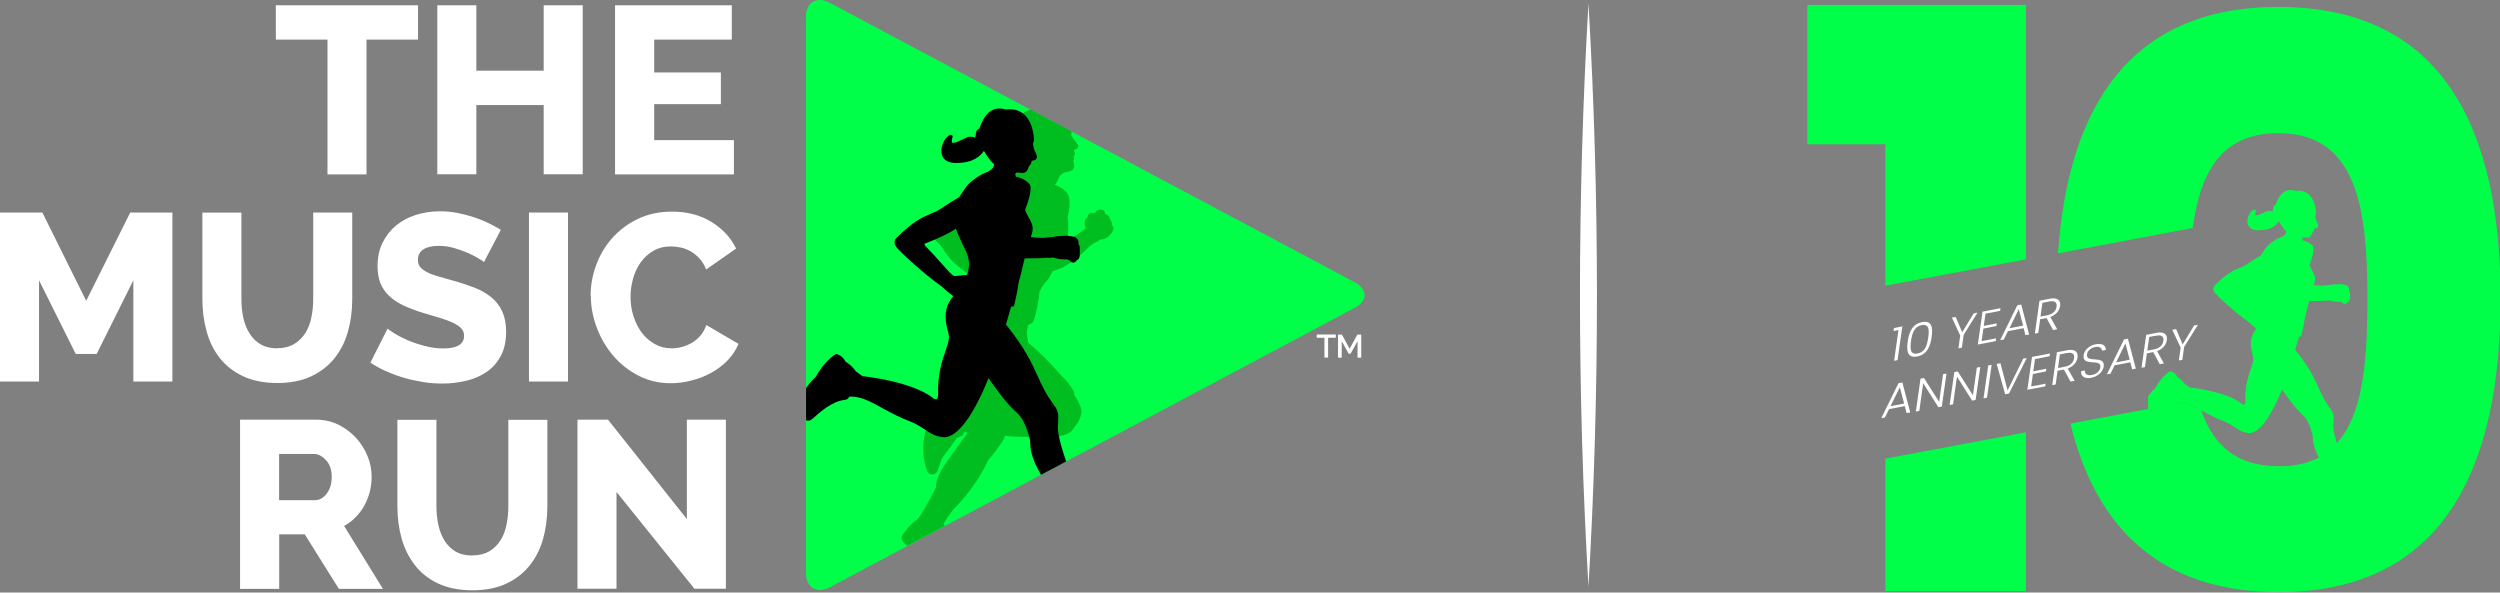 <?xml version="1.0" encoding="UTF-8"?>
<svg id="Layer_2" data-name="Layer 2" xmlns="http://www.w3.org/2000/svg" viewBox="0 0 224.21 53.14">
  <rect x="0" y="0" width="224.21" height="53.14" fill="#808080" stroke="none"/>
  <defs>
    <style>
      .cls-1 {
        fill: #fff;
      }

      .cls-2 {
        fill: #00be20;
      }

      .cls-3 {
        fill: none;
      }

      .cls-4 {
        fill: #00ff49;
      }

      .cls-5 {
        fill: #241f20;
      }
    </style>
  </defs>
  <g id="Logos">
    <g>
      <g>
        <g>
          <path class="cls-1" d="m119.8,30.29h-.69v1.78h-.33v-1.78h-.69v-.29h1.71v.29Z"/>
          <path class="cls-1" d="m121.75,32.08v-1.49l-.62,1.13h-.18l-.62-1.13v1.49h-.33v-2.07h.35l.69,1.27.69-1.27h.35v2.07h-.33Z"/>
        </g>
        <g>
          <path class="cls-1" d="m37.48,3.55h-4.61v12.09h-3.5V3.55h-4.63V.47h12.75v3.08ZM52.26.47v15.16h-3.5v-6.21h-6.04v6.21h-3.5V.47h3.5v5.87h6.04V.47h3.5Zm13.56,12.09v3.08h-10.66V.47h10.47v3.08h-6.96v2.95h5.98v2.84h-5.98v3.23h7.15ZM11.96,34.22v-9.08l-3.29,6.6h-1.88l-3.29-6.6v9.08H0v-15.16h3.8l3.93,7.92,3.95-7.92h3.78v15.16h-3.5Zm12.9-2.99c.6,0,1.1-.13,1.52-.38.41-.25.75-.58,1.01-.99.26-.41.44-.89.54-1.42.11-.53.16-1.08.16-1.63v-7.75h3.5v7.75c0,1.05-.13,2.04-.39,2.95-.26.91-.67,1.71-1.22,2.39-.55.68-1.25,1.22-2.09,1.61-.85.39-1.86.59-3.02.59s-2.24-.21-3.1-.62c-.85-.41-1.55-.96-2.08-1.65-.54-.69-.93-1.49-1.17-2.4-.25-.91-.37-1.87-.37-2.86v-7.75h3.5v7.75c0,.59.06,1.14.17,1.67.11.53.3,1,.56,1.41.25.41.59.74.99.98.41.24.91.36,1.51.36Zm18.54-7.73c-.05-.06-.21-.16-.47-.32-.26-.16-.58-.32-.96-.49-.39-.17-.81-.32-1.26-.45-.46-.13-.91-.19-1.37-.19-.6,0-1.06.11-1.38.32-.32.21-.48.53-.48.94,0,.26.07.47.21.64.14.17.34.32.61.46.26.14.59.26.98.37.39.12.84.24,1.36.39.73.2,1.38.42,1.97.65.58.23,1.08.53,1.5.88.41.35.73.77.95,1.27.22.5.33,1.09.33,1.79,0,.86-.16,1.58-.48,2.17-.32.59-.74,1.07-1.27,1.43-.53.36-1.14.63-1.83.79-.69.16-1.4.25-2.12.25-.56,0-1.12-.04-1.7-.13-.58-.09-1.14-.21-1.7-.37-.56-.16-1.1-.36-1.62-.59-.53-.23-1.01-.49-1.45-.79l1.54-3.05c.07.07.26.21.58.41.31.2.7.4,1.15.6.46.2.97.38,1.54.53.57.16,1.15.24,1.73.24,1.24,0,1.86-.38,1.86-1.13,0-.28-.09-.52-.28-.7-.19-.18-.44-.35-.77-.5-.33-.15-.71-.29-1.15-.42-.44-.13-.93-.27-1.45-.43-.7-.21-1.3-.45-1.82-.69-.51-.25-.94-.54-1.28-.87-.34-.33-.59-.71-.76-1.13-.16-.43-.25-.93-.25-1.5,0-.8.15-1.5.45-2.11.3-.61.71-1.13,1.22-1.55.51-.42,1.11-.74,1.78-.95.68-.21,1.39-.32,2.15-.32.54,0,1.07.05,1.58.15.51.1,1,.23,1.46.38.46.16.9.33,1.31.53.41.2.78.4,1.11.6l-1.52,2.9Zm4.04,10.72v-15.16h3.5v15.16h-3.5Zm5.53-7.71c0-.91.16-1.82.49-2.72.33-.9.8-1.71,1.43-2.42.63-.71,1.39-1.29,2.3-1.73.9-.44,1.93-.66,3.09-.66,1.35,0,2.53.31,3.52.92,1,.61,1.74,1.41,2.22,2.39l-2.69,1.88c-.16-.4-.36-.73-.6-.99-.24-.26-.51-.48-.79-.64-.28-.16-.58-.28-.89-.34-.31-.06-.6-.1-.86-.1-.63,0-1.17.14-1.62.41-.46.27-.83.62-1.13,1.05-.3.43-.52.91-.67,1.45-.15.54-.22,1.09-.22,1.64,0,.6.09,1.18.27,1.73.18.56.43,1.05.75,1.47.32.43.71.76,1.16,1.01.45.25.96.38,1.52.38.29,0,.58-.04.89-.12.31-.08.6-.2.89-.36.28-.16.54-.38.77-.64.23-.26.41-.59.55-.97l2.88,1.69c-.23.56-.56,1.05-.99,1.5-.43.44-.93.81-1.48,1.11-.55.3-1.14.53-1.76.68-.62.16-1.23.24-1.83.24-1.05,0-2.02-.22-2.89-.67-.88-.45-1.63-1.04-2.27-1.78-.63-.74-1.13-1.58-1.48-2.52-.36-.94-.54-1.89-.54-2.86Zm-31.44,26.29v-15.16h6.84c.71,0,1.37.15,1.98.45.6.3,1.13.69,1.57,1.17.44.48.79,1.03,1.04,1.64.25.61.37,1.23.37,1.86,0,.47-.06.92-.17,1.36-.11.43-.28.84-.49,1.23-.21.38-.47.73-.78,1.04-.3.31-.65.57-1.03.78l3.48,5.64h-3.95l-3.06-4.89h-2.29v4.89h-3.5Zm3.5-7.94h3.2c.41,0,.77-.2,1.07-.59.3-.39.45-.9.45-1.51s-.17-1.12-.51-1.49c-.34-.37-.71-.56-1.11-.56h-3.1v4.14Zm17.34,4.95c.6,0,1.1-.13,1.52-.37.41-.25.75-.58,1-.99.26-.41.44-.89.54-1.42.11-.53.16-1.08.16-1.63v-7.75h3.5v7.75c0,1.05-.13,2.04-.39,2.95-.26.91-.67,1.71-1.22,2.39-.55.68-1.25,1.22-2.09,1.61-.85.39-1.86.59-3.02.59s-2.24-.21-3.1-.62c-.85-.41-1.55-.96-2.08-1.66-.53-.69-.93-1.49-1.18-2.4-.25-.91-.37-1.86-.37-2.86v-7.75h3.5v7.75c0,.58.06,1.14.17,1.67.11.52.3,1,.55,1.41.26.41.59.74.99.98.41.24.91.36,1.51.36Zm12.92-5.68v8.67h-3.5v-15.16h2.74l7.07,8.91v-8.91h3.5v15.16h-2.82l-6.98-8.67Z"/>
          <path id="SVGID" class="cls-3" d="m72.28,1.55v49.81c0,1.34.97,1.93,2.16,1.3l47.05-25.05c1.19-.63,1.19-1.67,0-2.3L74.43.26c-.32-.17-.63-.26-.91-.26-.73,0-1.25.58-1.25,1.55"/>
          <g>
            <path class="cls-3" d="m85.73,20.5c-.72.52-2.05,1.06-2.81,1.35h0s.03.11.05.17c.63.64,1.13,1.2,1.53,1.65.49.55.95,1.06,1.09,1.07.02,0,.04,0,.07,0,.17,0,.43-.03.66-.06.18-.02.33-.04.43-.04.12-.32.36-1.21-.14-2.18-.41-.8-.74-1.61-.88-1.96Z"/>
            <path class="cls-5" d="m94.89,37.81c.04-.47.08-.87-.33-1.43-.77-1.05-1.14-1.85-1.52-2.7-.52-1.14-1.1-2.43-2.82-4.58.08-.27.36-1.22.47-1.63l.08.03s.03,0,.05,0c.02,0,.05,0,.07-.02.04-.02.06-.05.07-.09,0-.04.25-1.08.32-1.57.05-.42.16-.81.26-1.18l.04-.14c.04-.15.09-.37.14-.59.06-.26.13-.59.18-.74.08,0,.19,0,.33,0,.58,0,1.33-.01,1.65-.06.06.01.12.02.22.02.1,0,.21-.01.32-.04.13.04.54.17.97.17.03,0,.06,0,.09,0h.07c.3,0,.38.09.44.16.02.02.04.05.07.07.05.04.11.06.17.06.13,0,.27-.07.32-.19,0,0,.02-.01.03-.02.08-.05.23-.15.25-.37.02-.22.02-.74,0-.86,0-.03-.03-.08-.05-.13-.02-.05-.06-.14-.06-.17.03-.05.02-.14-.02-.24-.06-.13-.18-.28-.32-.32-.16-.04-.53-.11-.71-.11-.07,0-1,.03-1.25.11-.09,0-.49.04-.83.08-.05,0-.11,0-.18,0-.3,0-.72-.04-.96-.07.06-.19.15-.48.16-.65.04-.42-.18-.81-.38-1.16-.13-.24-.26-.46-.29-.65.2-.5.74-1.97.35-2.35-.38-.39-.99-.59-1.15-.59,0-.01-.06-.11-.09-.2,0,0,0-.08.04-.13.04-.05.12-.06.18-.06.04,0,.08,0,.13.01,0,0,.14.03.28.03.1,0,.17-.01.23-.04.22-.1.3-.35.31-.43.01-.05.13-.22.23-.35.01-.02.02-.04.03-.06l.05-.22c.08,0,.17-.02.26-.05.18-.07.21-.22.21-.33,0-.05-.03-.11-.09-.25-.11-.24-.3-.68-.26-.99.06-.06.09-.13.08-.3-.01-.28-.15-2.69-2.14-2.69-.14,0-.27,0-.39.02-.19-.06-.38-.09-.56-.09-.81,0-1.42.6-1.8,1.8-.17.05-.34.2-.33.62-.02.03-.03.07-.04.12,0,.02-.01.05-.02.07-.08-.04-.19-.08-.39-.08-.04,0-.07,0-.12,0-.13,0-.3.09-.58.23-.29.14-.66.32-.87.32-.08,0-.1-.03-.1-.03-.02-.02-.07-.13.04-.5.01-.05,0-.1-.03-.14-.03-.03-.07-.05-.11-.05-.01,0-.02,0-.03,0-.45.1-.89.92-.83,1.56.05.58.47.93,1.15.96.08,0,.16,0,.24,0,1.5,0,2.14-.66,2.4-1.06.02.02.05.03.07.04.32.62.72,1.01.84,1.12.11.48-.75.78-.76.78-.44.15-1.24.72-1.55,1.06-.21.24-.5.67-.67.93-.06.09-.1.16-.12.19-.03.03-.17.11-.33.2-.29.17-.73.43-1.32.84-.31.22-.59.33-.91.46-.68.28-1.53.62-3.06,2.16,0,0-.15.11-.18.32-.03.18.05.38.22.58.42.49,2.37,2.31,4.04,3.49,0,0,.51.48,1,.84-.22.26-.68.89-.68,1.76,0,.6.1,1,.19,1.33.07.27.13.48.1.72-.03.32-.16.68-.3,1.1-.3.86-.71,2.05-.67,3.89,0,.27-.05.38-.09.41-.02.02-.05.04-.1.04-.08,0-.16-.04-.21-.06-.17-.16-1.62-1.43-6.38-2.02l-.6-.43c-.07-.11-.39-.57-.91-.85-.08-.19-.35-.57-.79-.69-.01,0-.03,0-.04,0-.02,0-.03,0-.05,0-.1.03-1.06.67-1.83,2.08-.1.09-.49.44-.84.96v2.89c.06.02.11.04.17.04.14,0,.27-.05.39-.16l.15-.13c.54-.48,1.66-1.49,2.8-1.58.2-.05.3-.13.33-.24,0-.01,0-.03,0-.04.07,0,.15-.01.25-.01.09,0,.19,0,.29.02.79.09,1.56.51,2.44,1,.72.39,1.53.84,2.52,1.21.48.18.87.43,1.25.68.56.37,1.1.73,1.83.73,1.15,0,2.62-1.97,3.94-5.3.43.62,1.64,2.34,2.54,3.1.71.6,1.05,1.92,1.16,2.35l.02.06c.02.06.02.15.02.26.01.46.03,1.27.97,2.9l2.26-1.2c-.31-.89-.57-1.76-.68-2.38-.09-.51-.06-.88-.03-1.2Zm-8.15-13.16c-.1,0-.26.02-.43.04-.23.03-.49.06-.66.06-.02,0-.05,0-.07,0-.14,0-.6-.52-1.09-1.07-.4-.45-.9-1.01-1.53-1.65-.02-.06-.05-.12-.05-.17h0c.76-.29,2.08-.83,2.81-1.35.14.35.47,1.16.88,1.96.5.97.26,1.86.14,2.18Z"/>
          </g>
          <g>
            <path id="SVGID-2" data-name="SVGID" class="cls-4" d="m72.28,1.55v49.81c0,1.34.97,1.93,2.16,1.3l47.05-25.05c1.19-.63,1.19-1.67,0-2.3L74.43.26c-.32-.17-.63-.26-.91-.26-.73,0-1.25.58-1.25,1.55"/>
            <g>
              <path class="cls-2" d="m91.25,10.86h0s-.02.02-.04.04c-.12.12-.38.41-.42.8-.05.61.15,1.68.92,2.69.1.11.25.33.29.47-.11.1-.44.37-.87.45-.66.13-2.08.58-2.79,1.4-.24.32-.6.42-.6.42l-.04.02s-1.06.73-2.37,1.87c-.1.09-.21.16-.33.23-.33.21-.7.44-1.08,1.22-.07.06-.28.27-.27.56,0,.23.14.45.4.65.2.16.34.37.52.64.28.44.67,1.03,1.56,1.72,1.04.8,1.2.91,1.42,1.06.07.05.15.1.27.19-.09.26-.39,1.11-.8,1.73-.33.5-.47.84-.4.99l.04.32c-.12.22-.67,1.18-.68,1.61-.05,1.97.66,3.09.89,3.46.03.06.06.09.07.11,0,0,.07.32.03,1.06-.03.62-.1,1.48-.12,1.79-.14-.01-.37-.03-.52-.03-.16-.08-1.03-.51-1.49-.57-.11-.06-.28-.23-.61-.12-.05.03-.68.35-.81,2.11-.15.24-1.15,2-.26,4.56l.02.03s.15.19.39.21c.17.02.33-.07.48-.23l.02-.04s.2-.61.35-1.02c.08-.21.35-.57.65-.95.26-.34.53-.69.73-1.01l.6-.28-.02-.19c.08-.03.2-.08.33-.11l.03.16c-.16.21-.89,1.18-1.96,2.72-.84,1.21-.85,1.95-.84,2.12-.12.23-.92,1.82-1.41,2.52l-.19.28c-.11.07-.63.44-1.06,1.01-.01.01-.33.36-.41.61-.03.1,0,.24.09.39.05.08.18.24.43.41l3.33-1.77s-.03-.1-.1-.16c.15-.27.62-1.08,1.02-1.47.63-.6,2.18-2.42,2.98-4.27.08-.09.54-.6.95-1.21.12-.18.21-.3.28-.4.17-.24.24-.34.26-.57.42.04,1.89.17,3.2.05.17-.02.32.01.49.04.29.05.63.11,1.15-.03.79-.21.92-.31,1.09-.44.1-.08.23-.27.37-.47.08-.12.16-.23.22-.3.17-.2.42-.87.36-1.16-.05-.22-.3-.96-.66-1.35l.02-.25-.02-.03s-.42-.79-.9-1.22c-.13-.12-.33-.34-.58-.62-.6-.66-1.49-1.66-2.63-2.56-.01-.12-.05-.39-.08-.48-.03-.09-.06-.4-.05-.47.01-.09.06-.38.07-.41,0,0,.01-.04.02-.2.11-.06.33-.18.44-.29.18-.17.53-1.76.6-2.68,0,0,.09-.43.83-1.23l.35-.67c.51-.16.96-.35.96-.36h.01s.02-.02.02-.02c.01,0,.04-.02.07-.04.26-.15,1.03-.59,2.07-1.63.52-.52.86-.58.86-.58.04,0,.09,0,.21-.19.22,0,.82-.04,1.23-.84.1-.2,0-.39-.1-.48,0-.11,0-.33-.18-.5-.04-.04-.04-.05-.03-.09,0-.16-.05-.26-.38-.39-.02,0-.02-.01-.04-.09-.03-.16-.09-.33-.49-.31-.21.02-.32.16-.39.25-.02.02-.04.05-.05.06-.02,0-.08,0-.11-.01-.11-.02-.25-.05-.35.03-.1.07-.14.2-.17.3,0,.03-.02.07-.03.08-.01.01-.05.04-.07.06-.07.05-.15.11-.13.18v.03c-.02.11-.07.38.06.65-.04.06-.2.27-.88.68,0,0-.36.19-.8.37.11-.5.19-1.2.05-1.96.06-.21.4-1.47-.01-2.18-.34-.45-.86-.67-1.13-.76.12-.14.29-.39.39-.72.03-.05.32-.4.7-.44h.1v-.03c.16-.03.46-.09.53-.37.06-.24-.02-.46-.07-.56.05-.11.11-.27.04-.36,0-.04.04-.15.1-.24l.02-.04v-.04s-.07-.21-.09-.31c.04-.03.13-.06.2-.09l.03-.02s.06-.04.1-.1c.11-.14.06-.24.03-.28l-.06-.08c-.12-.16-.4-.52-.57-.79.04-.08.09-.2.05-.33l-3.67-1.95c-.39.08-.87.33-1.19,1.01Z"/>
              <path d="m94.89,37.81c.04-.47.08-.87-.33-1.43-.77-1.05-1.14-1.85-1.52-2.7-.52-1.14-1.1-2.43-2.82-4.58.08-.27.36-1.22.47-1.63l.08.03s.03,0,.05,0c.02,0,.05,0,.07-.02.04-.02.06-.05.07-.09,0-.04.25-1.08.32-1.57.05-.42.16-.81.26-1.18l.04-.14c.04-.15.09-.37.14-.59.06-.26.13-.59.18-.74.08,0,.19,0,.33,0,.58,0,1.33-.01,1.65-.06.06.01.12.02.22.02.1,0,.21-.01.32-.04.13.04.54.17.97.17.03,0,.06,0,.09,0h.07c.3,0,.38.09.44.16.02.02.04.05.07.07.05.04.11.06.17.06.13,0,.27-.07.32-.19,0,0,.02-.01.03-.02.08-.05.23-.15.25-.37.02-.22.02-.74,0-.86,0-.03-.03-.08-.05-.13-.02-.05-.06-.14-.06-.17.03-.05.02-.14-.02-.24-.06-.13-.18-.28-.32-.32-.16-.04-.53-.11-.71-.11-.07,0-1,.03-1.25.11-.09,0-.49.04-.83.08-.05,0-.11,0-.18,0-.3,0-.72-.04-.96-.07.06-.19.15-.48.16-.65.04-.42-.18-.81-.38-1.16-.13-.24-.26-.46-.29-.65.2-.5.74-1.97.35-2.35-.38-.39-.99-.59-1.15-.59,0-.01-.06-.11-.09-.2,0,0,0-.08.04-.13.04-.05.12-.06.18-.06.04,0,.08,0,.13.01,0,0,.14.03.28.03.1,0,.17-.01.23-.04.22-.1.3-.35.31-.43.01-.05.13-.22.23-.35.01-.02.02-.04.03-.06l.05-.22c.08,0,.17-.02.26-.05.18-.07.21-.22.21-.33,0-.05-.03-.11-.09-.25-.11-.24-.3-.68-.26-.99.06-.06.09-.13.08-.3-.01-.28-.15-2.69-2.14-2.69-.14,0-.27,0-.39.02-.19-.06-.38-.09-.56-.09-.81,0-1.42.6-1.8,1.8-.17.05-.34.2-.33.62-.02.03-.03.07-.04.12,0,.02-.01.05-.02.07-.08-.04-.19-.08-.39-.08-.04,0-.07,0-.12,0-.13,0-.3.09-.58.23-.29.14-.66.32-.87.32-.08,0-.1-.03-.1-.03-.02-.02-.07-.13.04-.5.01-.05,0-.1-.03-.14-.03-.03-.07-.05-.11-.05-.01,0-.02,0-.03,0-.45.1-.89.92-.83,1.56.05.58.47.93,1.15.96.08,0,.16,0,.24,0,1.5,0,2.14-.66,2.4-1.06.02.02.05.03.07.04.32.62.72,1.01.84,1.12.11.48-.75.78-.76.78-.44.15-1.24.72-1.55,1.06-.21.24-.5.67-.67.93-.06.09-.1.16-.12.19-.03.03-.17.11-.33.2-.29.17-.73.43-1.32.84-.31.22-.59.33-.91.46-.68.28-1.53.62-3.06,2.16,0,0-.15.11-.18.32-.03.18.05.38.22.58.42.49,2.37,2.31,4.04,3.49,0,0,.51.48,1,.84-.22.26-.68.89-.68,1.76,0,.6.1,1,.19,1.33.07.27.13.48.1.72-.03.32-.16.68-.3,1.1-.3.86-.71,2.05-.67,3.89,0,.27-.05.38-.09.41-.02.02-.05.04-.1.04-.08,0-.16-.04-.21-.06-.17-.16-1.62-1.43-6.38-2.02l-.6-.43c-.07-.11-.39-.57-.91-.85-.08-.19-.35-.57-.79-.69-.01,0-.03,0-.04,0-.02,0-.03,0-.05,0-.1.03-1.06.67-1.83,2.08-.1.09-.49.44-.84.96v2.89c.06.02.11.04.17.04.14,0,.27-.05.39-.16l.15-.13c.54-.48,1.66-1.49,2.8-1.58.2-.05.3-.13.33-.24,0-.01,0-.03,0-.04.07,0,.15-.01.25-.01.09,0,.19,0,.29.02.79.09,1.56.51,2.44,1,.72.39,1.53.84,2.52,1.21.48.18.87.43,1.25.68.56.37,1.1.73,1.83.73,1.15,0,2.62-1.97,3.94-5.3.43.62,1.64,2.34,2.54,3.1.71.6,1.05,1.92,1.16,2.35l.02.06c.02.06.02.15.02.26.01.46.03,1.27.97,2.9l2.26-1.2c-.31-.89-.57-1.76-.68-2.38-.09-.51-.06-.88-.03-1.2Zm-8.15-13.16c-.1,0-.26.02-.43.04-.23.03-.49.06-.66.06-.02,0-.05,0-.07,0-.14,0-.6-.52-1.09-1.07-.4-.45-.9-1.01-1.53-1.65-.02-.06-.05-.12-.05-.17h0c.76-.29,2.08-.83,2.81-1.35.14.35.47,1.16.88,1.96.5.97.26,1.86.14,2.18Z"/>
            </g>
          </g>
        </g>
      </g>
      <path class="cls-1" d="m142.46.3c1.01,17.42,1.02,34.9,0,52.32-1.02-17.42-1.01-34.9,0-52.32h0Z"/>
      <g>
        <polygon class="cls-4" points="169.09 41.13 169.09 53.01 181.69 53.01 181.69 38.77 169.09 41.13"/>
        <polygon class="cls-4" points="169.09 25.62 181.69 23.26 181.69 .44 162.09 .44 162.09 12.94 169.09 12.94 169.09 25.62"/>
      </g>
      <path class="cls-4" d="m197.41,36.78c-.56-.31-1.07-.56-1.58-.61-.07,0-.14-.01-.2-.01l1.51-.28c.08.31.17.61.27.91Z"/>
      <g>
        <path class="cls-4" d="m203.27,28.09c-.07,0-.19.01-.32.03-.17.02-.36.04-.49.04-.02,0-.03,0-.05,0-.1,0-.44-.39-.8-.79-.3-.33-.66-.74-1.13-1.22-.02-.04-.03-.09-.04-.12h0c.56-.21,1.54-.61,2.07-.99.1.26.35.85.65,1.44.37.71.19,1.37.1,1.61Zm-6.13,7.78l-1.51.28c.06,0,.13,0,.2.01.51.06,1.02.31,1.58.61-.1-.29-.19-.6-.27-.91Z"/>
        <path class="cls-4" d="m204.32.62c-13.36,0-18.85,9.09-19.75,22.1l12.08-2.27c.66-4.94,2.54-8.51,7.67-8.51,7.15,0,8,6.93,8,14.86,0,2.21-.06,4.32-.29,6.22v.05s0,0,0,0c-.34,2.78-1.04,5.12-2.45,6.67-.13-.41-.23-.78-.28-1.08-.07-.38-.05-.64-.02-.88.03-.35.05-.64-.24-1.05-.57-.78-.84-1.36-1.12-1.99-.38-.84-.81-1.79-2.08-3.37.06-.2.27-.9.35-1.2l.06.02s.03,0,.04,0c.02,0,.03,0,.05,0,.03-.02.05-.04.05-.07,0-.03.19-.79.24-1.15.04-.31.11-.59.19-.87l.03-.11c.03-.11.06-.27.1-.44.05-.19.1-.43.13-.55h.24c.43,0,.98,0,1.22-.05.05,0,.09.02.16.02.07,0,.15,0,.24-.03.1.03.4.12.72.12h.12c.22,0,.28.07.32.11.02.02.03.04.05.05.04.03.08.04.13.04.1,0,.2-.05.24-.14,0,0,.02,0,.03-.01.06-.04.17-.11.19-.27.02-.16.02-.54,0-.63,0-.03-.02-.06-.03-.1-.02-.03-.05-.11-.05-.13.02-.03.02-.1-.02-.18-.04-.1-.13-.21-.24-.24-.12-.03-.39-.08-.53-.08-.05,0-.74.02-.92.08-.07,0-.36.03-.61.06-.04,0-.08,0-.13,0-.22,0-.53-.03-.71-.05.04-.14.11-.36.12-.48.03-.31-.13-.6-.28-.86-.1-.18-.19-.34-.21-.48.14-.37.54-1.45.26-1.74-.28-.28-.73-.44-.85-.44,0,0-.05-.08-.07-.14,0,0,0-.06.03-.1.03-.04.09-.04.13-.04.03,0,.06,0,.1,0,0,0,.1.02.2.02.07,0,.13,0,.17-.03.16-.08.22-.26.23-.32.01-.03.1-.16.17-.26,0-.01.01-.03.02-.04l.03-.16c.05,0,.13-.01.19-.04.14-.05.16-.16.16-.24,0-.04-.02-.08-.06-.19-.08-.17-.22-.5-.19-.73.05-.04.06-.1.06-.22,0-.21-.11-1.98-1.58-1.98-.1,0-.2,0-.29.01-.14-.05-.28-.07-.42-.07-.59,0-1.04.45-1.33,1.32-.13.04-.25.15-.24.46-.01.03-.02.05-.03.09,0,.01-.01.03-.02.05-.06-.03-.14-.05-.29-.05-.03,0-.05,0-.08,0-.1,0-.22.07-.43.17-.21.11-.48.24-.64.24-.05,0-.07-.02-.08-.03-.01-.02-.05-.1.03-.37,0-.04,0-.08-.03-.1-.02-.02-.05-.03-.08-.03h-.03c-.33.08-.65.68-.61,1.15.04.43.35.69.85.71.06,0,.12,0,.18,0,1.1,0,1.58-.48,1.77-.78.01.01.03.03.05.03.24.46.53.75.62.83.08.36-.56.58-.56.58-.32.11-.92.53-1.14.78-.16.17-.37.49-.49.68-.04.07-.07.12-.09.14-.02.02-.13.08-.24.15-.22.13-.54.32-.97.62-.23.16-.43.24-.67.34-.5.2-1.13.45-2.25,1.59,0,0-.11.08-.13.24-.02.13.04.28.16.43.3.36,1.75,1.7,2.97,2.57,0,0,.37.35.74.62-.16.19-.5.66-.5,1.3,0,.45.08.74.14.98.05.2.1.35.08.53-.03.24-.11.51-.22.81-.22.64-.52,1.51-.49,2.87,0,.2-.04.27-.06.3-.01.01-.03.03-.08.03-.05,0-.12-.03-.15-.05-.13-.12-1.19-1.05-4.7-1.49l-.44-.31c-.05-.09-.29-.42-.67-.63-.06-.14-.25-.42-.59-.51,0,0-.02,0-.03,0-.01,0-.03,0-.03,0-.08.03-.78.49-1.35,1.54-.07.06-.36.32-.62.71v1.13l-6.97,1.31c2.25,9.18,7.91,15.11,18.69,15.11,14.72,0,19.89-11.04,19.89-26.33S219.04.62,204.32.62Zm-8.89,35.57s0-.02,0-.03c.05,0,.11,0,.19,0l-.19.04Zm8.89,5.62c-3.83,0-5.85-1.95-6.91-5.03-.56-.31-1.07-.56-1.58-.61-.07,0-.14-.01-.2-.01l1.51-.28c.08.31.17.61.27.91.07.04.14.08.22.12.53.29,1.13.62,1.86.89.35.13.64.32.92.51.42.27.81.53,1.34.53.85,0,1.93-1.45,2.91-3.9.32.45,1.21,1.72,1.87,2.28.52.44.77,1.42.86,1.74v.04s.03.11.03.19c0,.31.02.83.55,1.83-.98.52-2.18.8-3.64.8Z"/>
      </g>
      <g>
        <path class="cls-1" d="m170.26,29.6l-.44.09.04-.27.75-.15-.43,3.03-.31.06.39-2.76Z"/>
        <path class="cls-1" d="m172.38,28.89c.87-.17.98.45.86,1.32-.12.88-.43,1.59-1.29,1.76-.87.17-.98-.46-.86-1.34.12-.87.42-1.57,1.29-1.74Zm-.04.27c-.67.13-.85.73-.95,1.41-.1.71-.08,1.26.59,1.13.67-.13.85-.72.95-1.43.1-.68.08-1.24-.59-1.11Z"/>
        <path class="cls-1" d="m175.04,28.49l.35-.07.59,1.38,1.02-1.69.35-.07-1.24,1.99-.16,1.15-.31.06.16-1.15-.75-1.61Z"/>
        <path class="cls-1" d="m179.37,27.88l-1.3.25-.16,1.1,1.17-.23-.03.24-1.17.23-.16,1.12,1.3-.25-.03.25-1.61.31.42-2.95,1.61-.31-.03.25Z"/>
        <path class="cls-1" d="m181.49,29.43l-1.41.27-.37.75-.33.06,1.54-3.13.35-.07.71,2.69-.33.06-.17-.65Zm-.44-1.7l-.83,1.71,1.22-.24-.39-1.48Z"/>
        <path class="cls-1" d="m183.83,26.79c.72-.14,1,.17.93.65-.06.4-.34.79-.88.99l.62,1.1-.37.07-.59-1.08-.57.11-.17,1.23-.31.06.42-2.95.93-.18Zm-.04.25l-.62.12-.17,1.23.62-.12c.5-.1.77-.4.82-.76.05-.37-.13-.57-.65-.47Z"/>
        <path class="cls-1" d="m170.83,36.42l-1.41.27-.37.75-.33.06,1.54-3.13.35-.07.71,2.69-.33.06-.17-.65Zm-.44-1.7l-.84,1.71,1.22-.24-.39-1.48Z"/>
        <path class="cls-1" d="m174.57,33.51l-.42,2.95-.31.06-1.36-2.15-.35,2.48-.31.06.42-2.95.31-.06,1.36,2.14.35-2.48.31-.06Z"/>
        <path class="cls-1" d="m177.6,32.92l-.42,2.95-.31.06-1.36-2.15-.35,2.48-.31.06.42-2.95.31-.06,1.36,2.14.35-2.48.31-.06Z"/>
        <path class="cls-1" d="m178.31,32.78l.31-.06-.42,2.95-.31.06.42-2.95Z"/>
        <path class="cls-1" d="m181.44,32.17l.33-.06-1.59,3.18-.35.07-.76-2.72.34-.06.64,2.43,1.39-2.83Z"/>
        <path class="cls-1" d="m183.81,31.95l-1.3.25-.16,1.1,1.17-.23-.03.24-1.17.23-.16,1.12,1.3-.25-.03.24-1.61.31.42-2.95,1.61-.31-.03.24Z"/>
        <path class="cls-1" d="m185.39,31.41c.72-.14,1,.17.93.65-.06.41-.34.79-.88.99l.62,1.1-.37.07-.59-1.08-.57.11-.17,1.23-.31.06.42-2.95.93-.18Zm-.03.25l-.62.12-.17,1.23.62-.12c.5-.1.77-.4.82-.76.05-.37-.13-.57-.65-.46Z"/>
        <path class="cls-1" d="m187.57,33.88c-.62.12-.98-.14-.93-.59l.33-.06c0,.24.14.5.64.4.43-.08.72-.37.76-.68.12-.87-1.65,0-1.5-1.1.06-.46.5-.87,1.1-.98.59-.11.9.13.89.52l-.34.06c0-.2-.18-.41-.61-.33-.36.07-.69.31-.74.66-.12.85,1.65,0,1.5,1.1-.06.4-.45.87-1.11,1Z"/>
        <path class="cls-1" d="m191.06,32.49l-1.41.27-.37.75-.33.06,1.54-3.13.35-.07.71,2.69-.33.06-.17-.65Zm-.44-1.7l-.84,1.71,1.22-.24-.39-1.48Z"/>
        <path class="cls-1" d="m193.4,29.85c.72-.14,1,.17.93.65-.06.41-.34.79-.88.99l.62,1.1-.37.07-.59-1.08-.57.11-.17,1.23-.31.06.42-2.95.93-.18Zm-.03.25l-.62.12-.17,1.23.62-.12c.5-.1.77-.4.82-.76.05-.37-.13-.57-.65-.46Z"/>
        <path class="cls-1" d="m194.81,29.58l.35-.07.59,1.38,1.02-1.69.35-.07-1.24,1.99-.16,1.15-.31.06.16-1.15-.75-1.61Z"/>
      </g>
    </g>
  </g>
</svg>